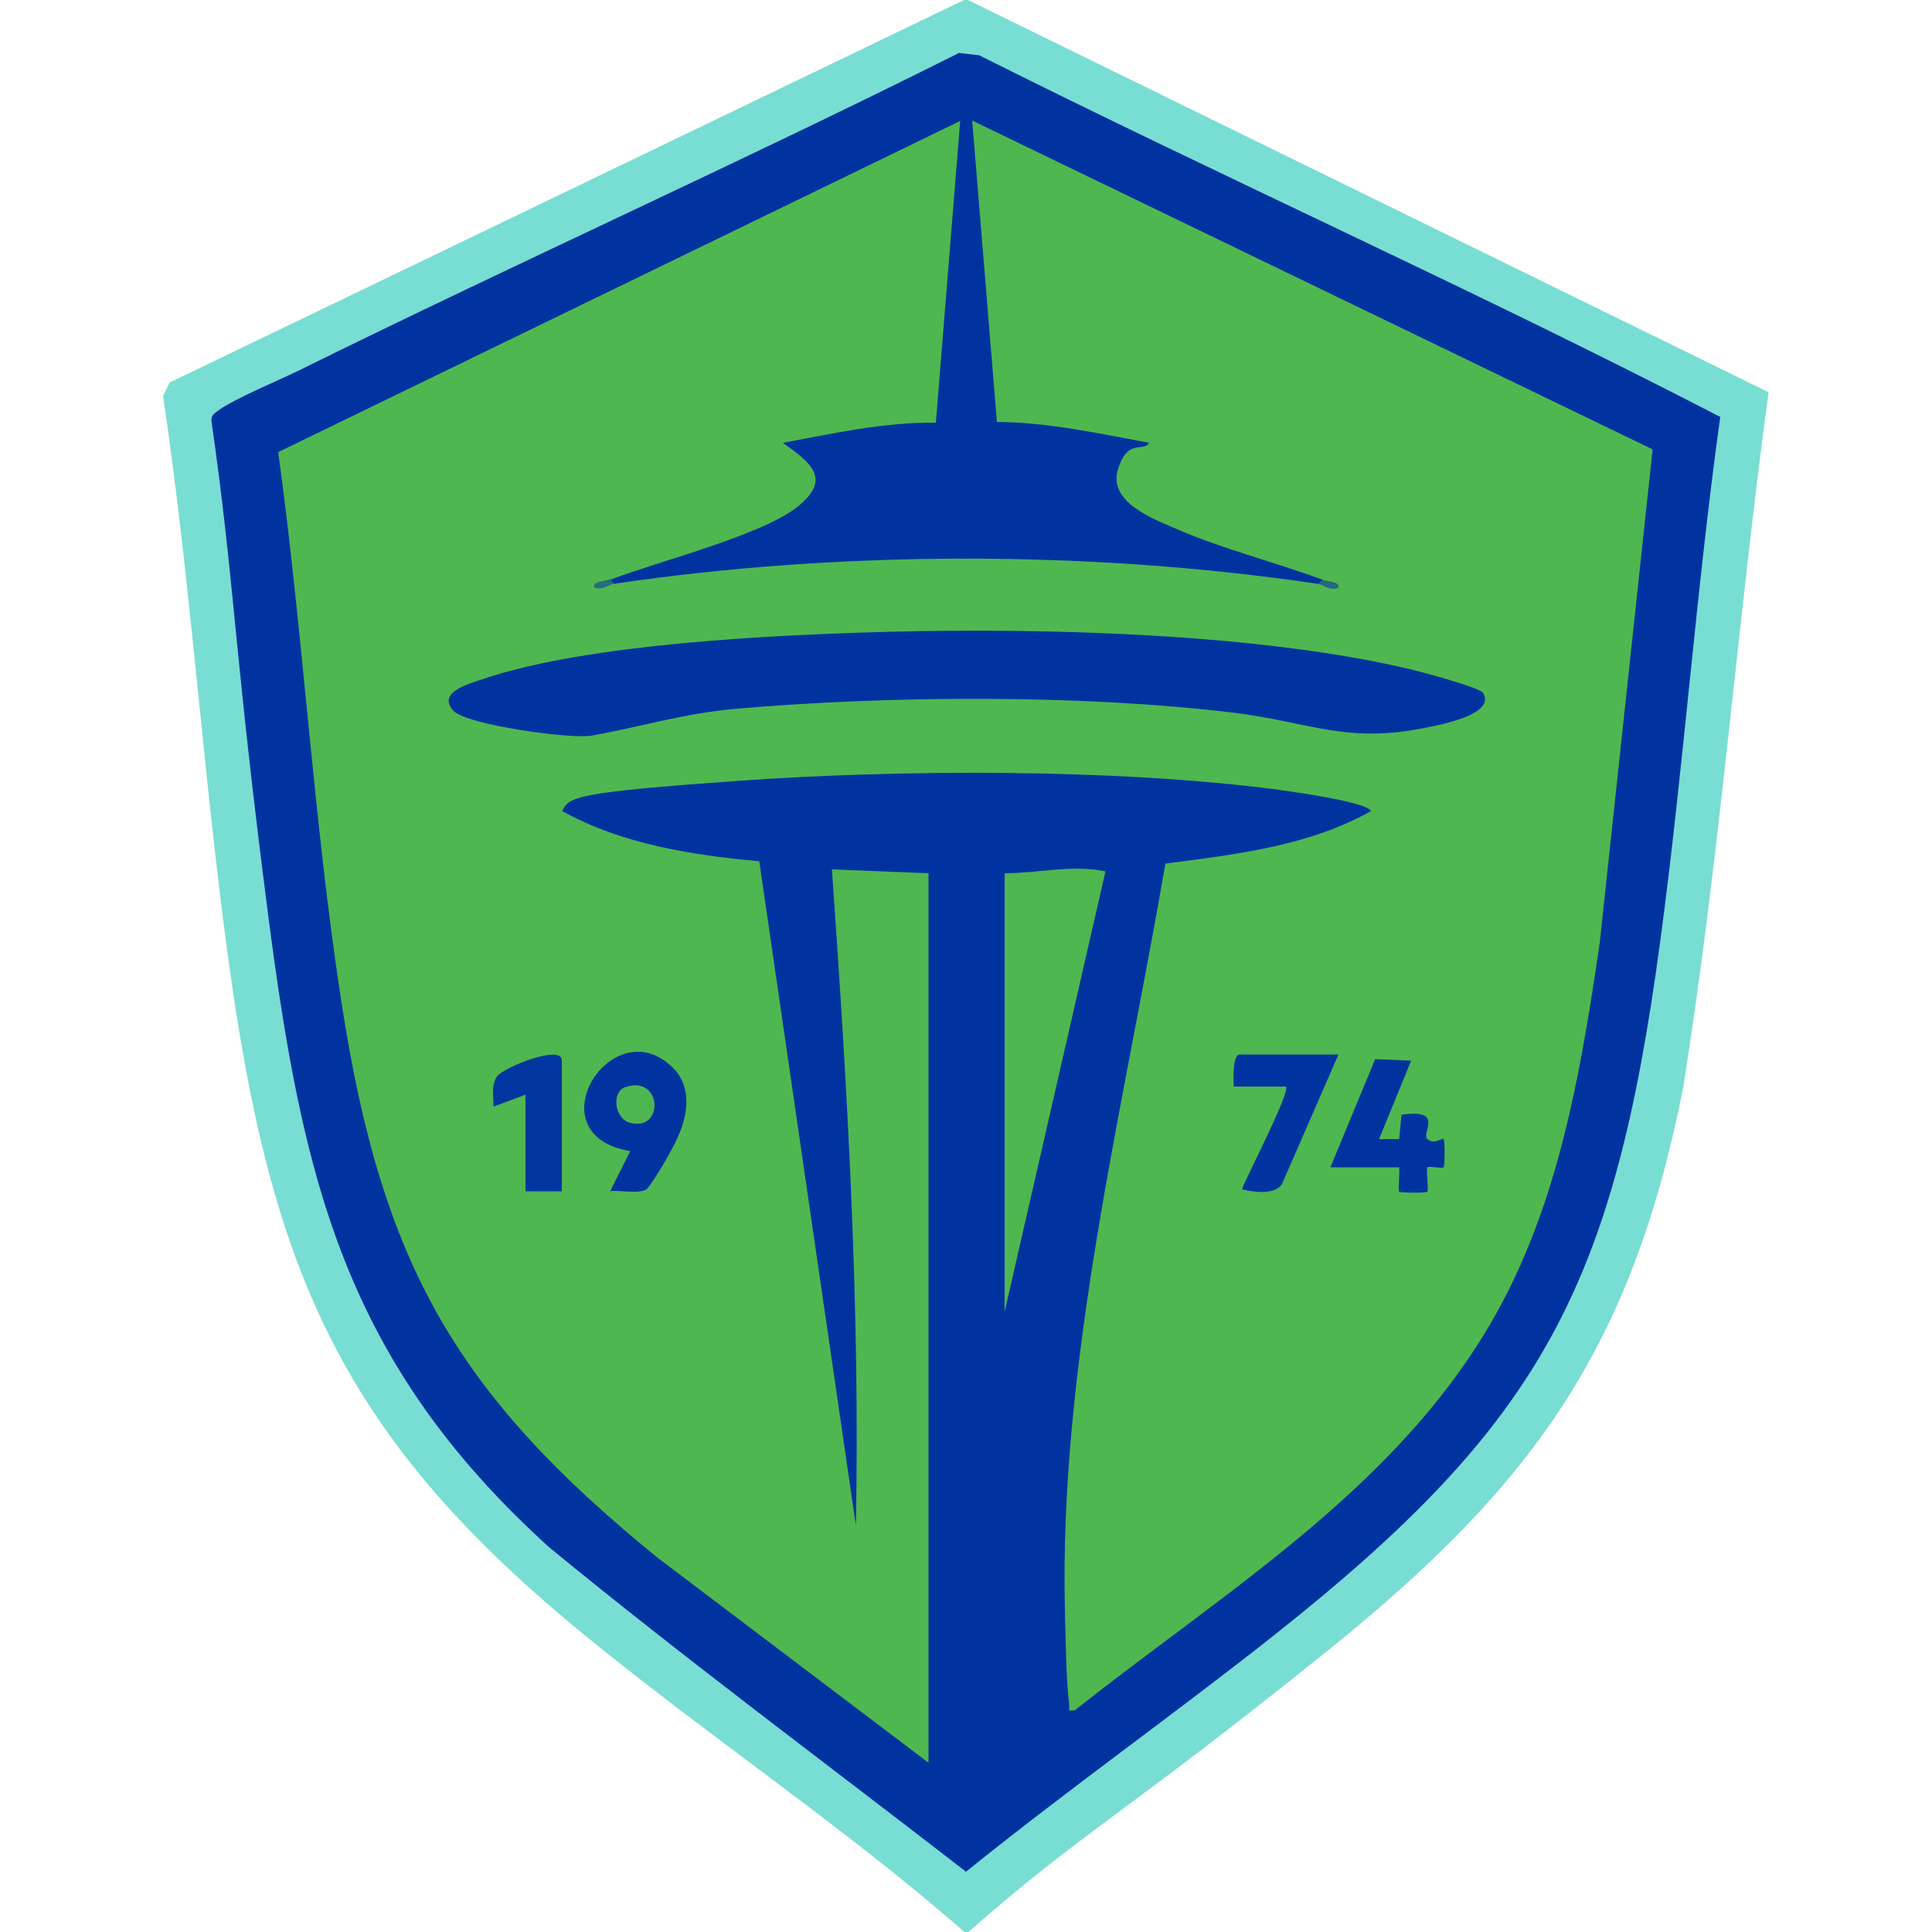 <?xml version="1.0" encoding="UTF-8"?> <svg xmlns="http://www.w3.org/2000/svg" id="Layer_1" version="1.1" viewBox="0 0 500 500"><defs><style> .st0 { fill: #78ddd3; } .st1 { fill: #01359f; } .st2 { fill: #4eb74f; } .st3 { fill: #246f7b; } .st4 { fill: #4eb650; } .st5 { fill: #0134a0; } .st6 { fill: #216a7e; } .st7 { fill: #0033a0; } .st8 { fill: #4fb74f; } </style></defs><path class="st0" d="M250.6,500h-1c-31-27.1-65.5-50.1-97.4-76.1-63.7-51.8-82-94.6-93.1-175.6-6.6-48.4-9.7-97.4-16.9-145.8l1.7-3.5L249.5,0h1l207.2,101.5c-8.1,59.9-12.6,120.3-22.1,180-13.4,67.8-39.3,103.2-91.9,145.6s-63.6,46.9-93.2,73Z"></path><path class="st7" d="M248.2,13.7l5.2.6c63.6,31.9,128.6,60.9,191.8,93.6-6.3,45.2-9.5,91-15.6,136.2-12,88.9-30.4,124.1-100,179.2-26.2,20.7-53.6,40.1-79.6,61.1-36-27.9-72.6-55-107.8-83.9-52.9-47.9-63.9-95-72.8-163.7s-8.6-85.5-14.7-128c0-1.4.8-1.8,1.7-2.5,4-3,15.6-7.8,20.9-10.4,56.7-28,114.4-53.9,170.9-82.2Z"></path><path class="st8" d="M342.2,150c-12.2-4.5-25.7-7.9-37.5-13-6.2-2.7-17.9-7-15.4-15.4s6.5-4.4,8.1-7c-13-2.4-26.1-5.3-39.4-5.4l-6.4-78,176.1,85.1-13.7,127.8c-4.4,29.9-9.4,60.4-22.6,87.8-23.9,49.7-71.6,77.7-113.2,110.7-2.1.3-1.4,0-1.5-1.5-.8-5.9-.9-17.4-1.1-23.9-1.6-64.4,15.2-130.6,26-193.7,18.2-2.4,37.1-4.5,53.2-13.6-1-2.4-21.1-5.1-24.6-5.6-41.6-5.4-97.5-5.2-139.4-2.2s-43.6,4.1-45.3,7.8c15.5,8.6,33.6,11.4,51,13l25,171.9c1.1-56.8-2.2-113.2-6.2-169.8l25,1v230.2l-70.3-53.2c-52.2-42.5-71.2-76.1-81.6-143.4-7.3-47.2-9.9-95.3-16.4-142.6L248.5,31.3l-6.3,78.1c-13.4-.2-26.5,2.8-39.6,5.2,7.3,5.2,12.9,9.4,3.6,16.7-9.5,7.4-36,14-48.4,18.8l1,1c58.8-8.7,123.5-8.7,182.3,0,2.9.4,3.2,0,1-1Z"></path><path class="st2" d="M260,226c8.7,0,17.4-2.3,26.1-.5l-26.1,114v-113.5Z"></path><path class="st3" d="M157.9,150l1,1c-1,.2-3.1,2-5.2,1-.3-1.6,2.6-1.5,4.2-2.1Z"></path><path class="st6" d="M342.2,150c1.6.6,4.5.4,4.2,2.1-2.1,1-4.2-.9-5.2-1l1-1Z"></path><path class="st7" d="M383.8,179.3c3.4,5.5-10.7,8.2-14.2,8.9-21.3,4.5-30.6-1.4-50.7-3.8-39.3-4.7-88.6-4.4-128.1-1-13.9,1.2-24.9,4.7-37.8,7-5.3.9-32.4-2.8-35.7-6.5-4.2-4.7,3.9-6.9,7.5-8.1,27.3-9.3,76-11.5,105.5-12.3,40.7-1,95.7.4,135.1,9.8,2.8.7,17.5,4.6,18.4,6Z"></path><path class="st7" d="M174.2,276.4c4.7,4.7,3.9,11.5,1.6,17s-7.8,14-8.5,14.4c-2.2,1.3-6.8.1-9.4.5l5.2-10.4c-25.4-4.2-4.6-37.2,11.1-21.5Z"></path><path class="st7" d="M344.3,302.1l11.6-28,9.3.4-8.3,20.3h5.2s.6-6.3.6-6.3c11.3-1.6,5,4.7,6.7,6.3s3.8-.4,4.2,0,.3,7.1,0,7.3c-.4.4-3.8-.4-4.2,0s.4,5.9,0,6.3-7,.3-7.3,0,.2-5,0-6.3h-17.7Z"></path><path class="st5" d="M346.4,272.9l-14.7,33.7c-2.1,2.7-7.3,1.9-10.3,1.2,1.3-3.5,12.7-25.4,11.4-26.6h-13.5c-.1-1.7-.4-8.3,1.6-8.3h25.5Z"></path><path class="st1" d="M145.4,308.3h-9.4v-25l-8.3,3.1c.1-2.6-.7-5.6,1-7.9s16.7-8.3,16.7-4.1v33.9Z"></path><path class="st4" d="M161.7,281.4c9.8-3.5,10.3,11.9,1.1,9.1-3.8-1.2-4.5-7.9-1.1-9.1Z"></path></svg> 
